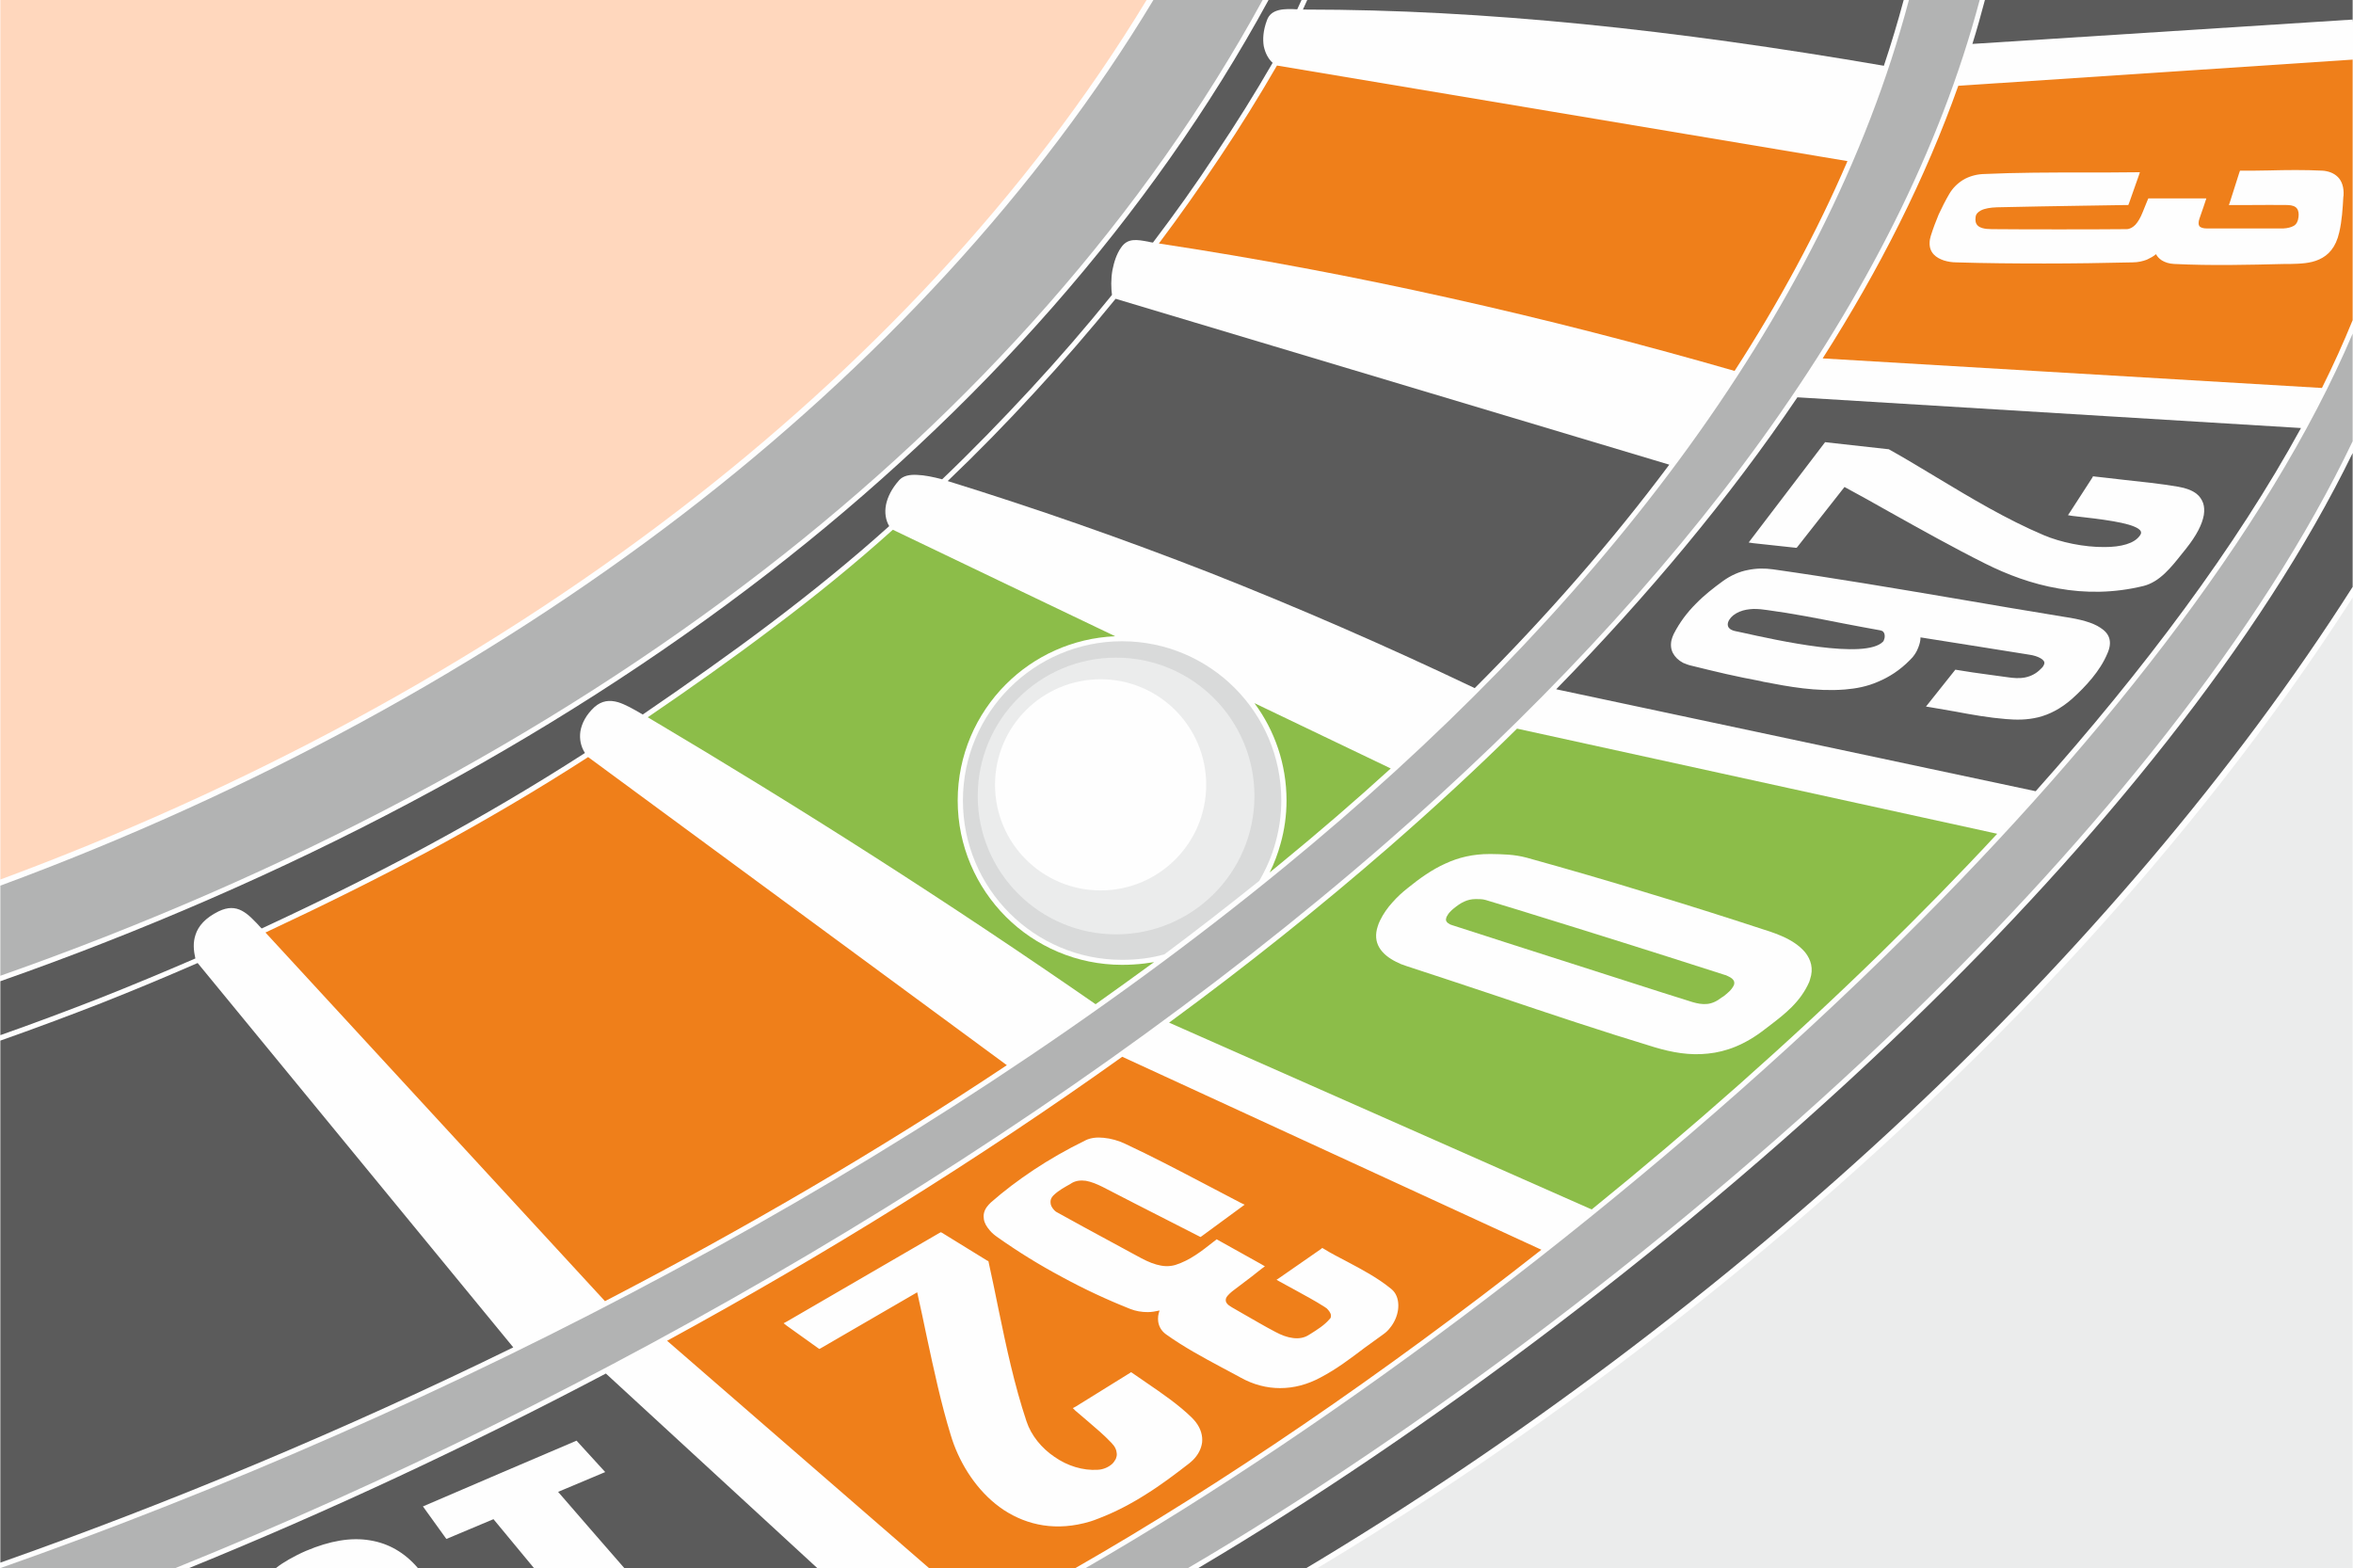 <?xml version="1.0" encoding="UTF-8"?>
<!DOCTYPE svg PUBLIC "-//W3C//DTD SVG 1.1//EN" "http://www.w3.org/Graphics/SVG/1.1/DTD/svg11.dtd">
<!-- Creator: CorelDRAW X7 -->
<svg xmlns="http://www.w3.org/2000/svg" xml:space="preserve" width="1454px" height="969px" version="1.1" style="shape-rendering:geometricPrecision; text-rendering:geometricPrecision; image-rendering:optimizeQuality; fill-rule:evenodd; clip-rule:evenodd"
viewBox="0 0 10337 6891"
 xmlns:xlink="http://www.w3.org/1999/xlink">
 <defs>
  <style type="text/css">
   <![CDATA[
    .fil0 {fill:#FEFEFE}
    .fil1 {fill:#EBECEC}
    .fil9 {fill:#D9DADA}
    .fil10 {fill:#B2B3B3}
    .fil3 {fill:#5B5B5B}
    .fil6 {fill:#5B5B5B}
    .fil4 {fill:#EF7F1A}
    .fil7 {fill:#EF7F1A}
    .fil5 {fill:#8CBD49}
    .fil8 {fill:#8CBD49}
    .fil2 {fill:#FFD7BD}
   ]]>
  </style>
 </defs>
 <g id="Layer_x0020_1">
  <g id="_227567808">
   <rect class="fil0" width="10337" height="6891"/>
   <g>
    <path class="fil1" d="M5788 6891l4549 0 0 -4265c-704,1097 -1638,2079 -2641,2910 -600,497 -1241,954 -1908,1355z"/>
    <path class="fil2" d="M5037 0l-5037 0 0 3865c1059,-392 2087,-937 2983,-1625 802,-615 1529,-1373 2054,-2240z"/>
    <g>
     <path class="fil3" d="M3590 6891l-929 -855c-609,321 -1227,609 -1832,855l382 0c16,-13 36,-26 57,-38 23,-13 48,-26 76,-38 104,-44 197,-60 280,-46 81,13 152,53 211,122l510 0 -178 -215 -207 87 -103 -143c225,-97 450,-193 675,-289l126 138 -207 87c81,94 210,242 291,335l848 0z"/>
     <path class="fil3" d="M7569 2554l0 0zm1691 316l0 0zm-294 22l0 0zm-1231 101c-50,-9 -101,-20 -151,-31 -50,-12 -100,-23 -150,-36 -15,-3 -27,-8 -39,-13 -21,-11 -36,-26 -45,-43 -9,-17 -11,-37 -6,-58 2,-8 5,-16 9,-25 27,-53 60,-96 98,-134 37,-38 77,-69 118,-99 36,-26 73,-42 110,-49 38,-8 75,-8 111,-3 268,38 533,83 799,128 162,28 323,55 482,81 67,10 123,24 158,48 39,25 53,60 31,111 -17,41 -41,77 -68,110 -27,33 -57,63 -88,91 -50,44 -100,69 -148,81 -49,12 -96,12 -142,8 -75,-6 -149,-19 -223,-33 -37,-6 -73,-13 -110,-19l-19 -3 12 -15 113 -142 4 -5 7 1c46,8 90,14 134,20 29,4 59,8 88,12 26,4 53,6 78,1 24,-5 48,-16 69,-38 7,-6 11,-12 13,-17 3,-6 3,-11 1,-15 -3,-5 -8,-10 -15,-14 -12,-7 -29,-13 -50,-16 -73,-12 -143,-23 -213,-34 -89,-14 -177,-28 -265,-42 0,15 -4,30 -10,45 -7,19 -19,38 -36,54 -45,46 -93,76 -141,96 -48,21 -96,30 -145,34 -126,10 -245,-12 -359,-34l-12 -3zm1209 484c476,-533 882,-1077 1166,-1596l-2213 -135c-298,441 -656,870 -1060,1283l2107 448zm160 -1210l0 0zm579 -4l0 0zm-1795 144l-185 -20 -20 -3 12 -16 320 -420 4 -5 7 1 270 30 2 0 2 1c70,39 139,81 209,123 153,92 306,184 471,254 73,31 177,53 267,52 71,0 132,-15 156,-52 8,-11 4,-20 -7,-28 -41,-28 -159,-42 -292,-57l0 0 -18 -3 10 -15 97 -150 3 -6 7 1c43,5 83,9 123,14 82,9 163,17 245,31 34,6 61,16 80,31 14,11 23,25 29,41 5,15 6,33 3,52 -7,41 -32,90 -78,148l-17 21c-49,62 -99,125 -170,143 -131,32 -257,32 -374,11 -117,-20 -225,-61 -321,-109 -142,-71 -281,-149 -419,-226 -67,-38 -135,-76 -200,-111l-206 262 -4 5 -6 0z"/>
     <path class="fil3" d="M8666 193l1670 -107 1 11 0 -97 -1616 0c-17,64 -35,129 -55,193z"/>
     <path class="fil3" d="M7643 2688l0 0zm637 116c1,-5 1,-11 0,-16 -1,-5 -3,-9 -6,-12 -3,-3 -8,-5 -13,-6 -56,-10 -109,-20 -161,-30 -112,-22 -223,-44 -335,-59 -18,-3 -39,-5 -61,-5 -21,1 -42,4 -61,12 -22,9 -37,22 -45,35 -5,8 -7,15 -7,21 0,6 2,12 6,16 5,6 13,10 25,13l33 7c149,33 542,121 619,39 2,-2 4,-8 6,-15z"/>
     <path class="fil4" d="M5241 6416l0 0zm-898 -869c15,69 30,139 44,210 34,164 69,329 122,488 21,64 67,119 123,157 57,40 125,61 190,57 24,-1 48,-11 65,-27 6,-6 11,-14 15,-21 3,-8 5,-16 4,-24 -1,-15 -8,-31 -24,-47 -32,-34 -68,-64 -104,-95 -18,-15 -35,-30 -54,-46l-11 -11 13 -7 237 -147 6 -4 6 4c20,14 41,28 61,42 70,48 142,97 201,155 6,6 11,12 16,18 23,30 31,61 28,90 -4,29 -18,55 -40,77 -5,5 -11,10 -17,15 -62,48 -124,95 -190,136 -66,42 -135,78 -208,106 -12,5 -24,9 -36,13 -149,45 -277,17 -380,-50 -101,-67 -177,-174 -220,-289 -5,-14 -10,-28 -14,-42 -42,-137 -73,-282 -104,-426 -14,-67 -28,-134 -43,-200l-424 246 -6 3 -6 -4 -137 -98 -14 -11 15 -8 670 -389 6 -3 6 3 198 122 5 2 1 5zm587 -903c-633,452 -1310,872 -2000,1248l1151 999 643 0c640,-366 1350,-850 2048,-1399l-1842 -848zm-228 558l0 0zm-77 54l0 0zm1194 487l0 0zm-1155 -132c-96,-51 -190,-109 -282,-174 -13,-9 -25,-19 -34,-30 -13,-15 -23,-31 -26,-49 -3,-18 0,-36 13,-54 5,-7 11,-13 18,-20 57,-50 119,-97 188,-143 68,-45 144,-89 228,-130 22,-11 50,-14 79,-11 33,3 67,13 94,26 116,54 228,113 341,172 57,30 114,60 168,88l17 8 -15 11 -173 127 -6 4 -6 -3 -141 -72c-94,-48 -189,-96 -283,-145 -26,-13 -51,-23 -74,-27 -22,-3 -43,-1 -62,10l-6 4c-25,14 -51,28 -72,48 -2,2 -3,3 -5,5 -8,9 -11,19 -10,29 0,11 6,22 16,33 3,2 5,5 8,7l118 65 236 128c29,16 58,31 87,39 28,8 55,10 83,2 64,-20 116,-61 168,-102l8 -6 6 -5 7 4 190 106 15 9 -14 10 -43 34c-30,23 -59,45 -87,66 -17,14 -28,26 -28,37 -1,11 7,22 27,33l52 30c46,26 91,53 139,78 26,14 52,24 78,27 24,3 49,0 71,-15l5 -3c30,-19 61,-38 84,-65l3 -3c4,-6 4,-13 2,-20 -3,-8 -9,-16 -17,-24 -3,-2 -7,-5 -10,-7 -42,-27 -86,-50 -129,-74 -21,-11 -43,-23 -66,-36l-16 -9 15 -10 180 -125 6 -5 7 4c32,20 66,37 100,55 68,36 136,72 196,121 6,5 11,10 15,16 14,20 19,48 15,76 -4,28 -16,56 -35,79 -8,11 -18,20 -29,28 -28,20 -55,40 -83,60 -62,47 -124,94 -193,130 -57,31 -117,47 -178,47 -59,0 -118,-15 -175,-47 -28,-15 -55,-30 -82,-44 -84,-45 -167,-90 -244,-145 -21,-15 -32,-35 -35,-57 -2,-15 0,-32 6,-48 -18,4 -35,7 -52,7 -26,0 -52,-4 -77,-14 -101,-40 -202,-87 -301,-141z"/>
     <path class="fil4" d="M8604 377c-144,406 -346,806 -596,1198l2194 130c50,-100 95,-200 135,-298l0 -1145 -1733 115zm85 614l0 0zm693 -3l0 0zm32 -55l0 0zm267 -22l0 0zm351 93l0 0zm265 -145l0 0zm-1 6l0 0zm-256 295c-163,4 -325,8 -487,0 -24,-1 -42,-8 -55,-16 -12,-8 -20,-17 -25,-27 -12,10 -25,17 -40,24 -18,7 -40,12 -63,12 -129,3 -258,5 -387,5 -130,0 -259,-1 -388,-5 -18,0 -36,-3 -53,-8 -18,-6 -34,-14 -46,-27 -12,-13 -19,-30 -18,-52 0,-9 2,-19 5,-29 10,-32 22,-64 35,-95 14,-30 29,-60 46,-89 15,-26 36,-47 62,-63 24,-14 53,-23 84,-25 150,-7 301,-7 451,-7 75,0 150,0 225,-1l16 0 -5 15 -43 122 -3 7 -8 0c-63,1 -126,2 -190,3 -126,2 -252,4 -379,7 -29,1 -54,5 -71,14 -13,7 -22,16 -23,30 -2,14 0,27 9,36 10,10 29,16 62,16 99,1 197,1 296,1 98,0 197,0 296,-1 14,0 27,-7 39,-19 12,-13 23,-32 32,-55l15 -37 7 -17 3 -7 7 0 232 0 16 0 -5 15 -8 24 -17 49c-3,8 -4,15 -4,21 0,5 1,9 3,12 3,4 6,6 12,8 5,2 13,3 22,3 74,0 149,0 223,0l112 0c19,-1 35,-5 47,-12 11,-7 18,-19 20,-38 2,-15 0,-29 -7,-38 -7,-9 -19,-14 -40,-15 -54,-1 -108,0 -162,0l-82 0 -15 0 5 -14 41 -129 3 -8 8 0c41,0 80,0 118,-1 79,-2 158,-3 236,1l0 0 1 0c25,2 49,10 67,28 17,17 27,44 25,81l0 0 -1 6c-3,52 -6,105 -18,156 -15,67 -48,101 -88,119 -39,18 -85,19 -128,20l-22 0z"/>
     <path class="fil5" d="M3398 2757c-178,135 -362,265 -553,395 337,200 669,404 997,614 328,210 652,426 971,647 86,-61 172,-123 257,-185 -14,2 -27,4 -41,6 -33,4 -66,6 -100,6 -199,0 -380,-81 -510,-211 -131,-131 -212,-312 -212,-511 0,-199 81,-380 212,-511 124,-124 293,-203 480,-211l-468 -224 -509 -244c-168,151 -343,293 -524,429z"/>
     <path class="fil5" d="M5511 3090c89,120 141,268 141,428 0,65 -9,129 -26,189 -12,44 -28,87 -48,127l50 -41c166,-136 326,-274 482,-416l-599 -287z"/>
     <path class="fil6" d="M0 4573l0 2294c746,-263 1508,-581 2254,-946l-1387 -1689c-140,61 -281,120 -423,176 -141,55 -299,114 -444,165z"/>
     <path class="fil7" d="M1892 3735c-234,126 -475,245 -727,363l1492 1620c609,-316 1204,-663 1766,-1037l-1840 -1354c-226,146 -455,280 -691,408z"/>
     <path class="fil6" d="M4901 1313c-114,140 -233,278 -357,412 -122,133 -249,263 -381,389 384,119 768,253 1152,403 388,153 776,322 1164,507 315,-315 602,-643 855,-982l-2433 -729z"/>
     <path class="fil7" d="M5610 288c-78,135 -161,269 -249,400 -86,129 -176,257 -270,382 429,65 854,145 1275,239 423,94 841,202 1255,321 194,-300 361,-608 496,-922l-2507 -420z"/>
     <path class="fil8" d="M6103 3722c-306,266 -629,524 -967,772l1857 821c438,-355 867,-734 1266,-1123 178,-174 351,-350 516,-528l-2110 -462c-179,177 -367,350 -562,520zm-50 348l0 0zm1216 532c-231,-70 -461,-147 -692,-225 -132,-44 -264,-88 -399,-132 -16,-5 -31,-11 -44,-18 -34,-17 -60,-38 -75,-64 -15,-26 -18,-57 -6,-93 2,-8 6,-16 10,-25 14,-29 33,-56 54,-79 21,-24 44,-45 67,-63 54,-44 108,-82 166,-108 58,-27 121,-42 194,-42l8 0c48,1 99,1 155,16 180,50 360,102 538,157 180,54 358,111 535,169 14,5 28,10 42,16 44,18 83,43 109,74 26,33 37,72 22,117 -1,5 -3,9 -4,13 -39,89 -109,142 -170,189l-25 19c-87,68 -170,99 -250,107 -81,9 -158,-5 -235,-28z"/>
     <path class="fil8" d="M6354 4034l0 0zm1211 350l0 0zm54 -58l0 0zm-699 -250c-187,-58 -351,-109 -393,-121 -14,-4 -28,-4 -41,-4l-3 0c-18,0 -35,4 -50,11 -16,7 -31,18 -46,30 -6,5 -12,10 -17,16 -6,6 -10,13 -14,20 -1,2 -2,4 -2,6 -2,6 -2,11 1,15 2,5 8,9 15,13 3,1 7,3 11,4 66,22 417,134 698,224 170,55 316,101 358,114 21,6 41,10 63,8 21,-2 42,-11 65,-29l8 -5c16,-13 35,-27 45,-49l1 -3c2,-8 0,-15 -4,-20 -6,-8 -16,-13 -27,-18 -3,-2 -7,-3 -11,-4 -61,-20 -384,-123 -657,-208z"/>
     <path class="fil9" d="M4435 3023c-127,127 -205,302 -205,495 0,193 78,368 205,495 126,126 301,205 494,205 34,0 66,-2 97,-6 31,-4 60,-10 89,-18 142,-106 281,-214 417,-323 31,-53 56,-110 72,-170 16,-58 25,-119 25,-183 0,-193 -78,-368 -205,-495 -126,-126 -301,-205 -495,-205 -193,0 -368,79 -494,205z"/>
     <path class="fil6" d="M8364 0l-2621 0 -19 42c4,0 7,0 11,0 391,0 797,22 1221,64 422,42 861,104 1321,183 32,-96 61,-192 87,-289z"/>
     <path class="fil10" d="M2999 2260c-867,665 -1897,1225 -2999,1632l0 396c1251,-440 2403,-1047 3357,-1785 919,-710 1675,-1560 2190,-2503l-480 0c-502,833 -1217,1607 -2068,2260z"/>
     <path class="fil3" d="M3371 2521c-958,741 -2115,1350 -3371,1791l0 237c142,-50 297,-108 435,-162 142,-56 283,-115 422,-175 -8,-35 -11,-70 1,-105 12,-37 42,-73 101,-102 83,-40 127,8 188,74l2 1c254,-118 497,-238 732,-365 235,-127 463,-261 688,-406 -18,-28 -25,-61 -20,-95 6,-36 26,-74 62,-107l0 0c32,-28 66,-32 104,-21 32,10 67,30 108,54 194,-133 381,-264 562,-401 180,-136 353,-276 521,-427 -15,-25 -21,-58 -14,-94 7,-34 25,-71 58,-108 17,-19 45,-25 79,-23 32,1 70,9 109,19l0 1c135,-129 264,-262 389,-397 125,-135 244,-273 358,-414 -4,-29 -5,-69 2,-109 7,-35 18,-71 38,-99 29,-43 70,-35 119,-26 7,2 14,3 21,4 97,-128 190,-258 277,-391 88,-131 171,-264 249,-399 -17,-15 -32,-40 -39,-73 -5,-30 -3,-69 14,-114 18,-52 79,-51 133,-48l19 -41 -145 0c-517,950 -1277,1806 -2202,2521z"/>
     <path class="fil10" d="M8275 4208c-1088,1061 -2400,2045 -3506,2683l450 0c998,-586 2168,-1456 3159,-2413 834,-805 1559,-1700 1959,-2539l0 -473c-370,872 -1145,1848 -2062,2742z"/>
     <path class="fil3" d="M8394 4494c-982,948 -2138,1810 -3130,2397l475 0c905,-541 1827,-1228 2636,-1987 759,-712 1445,-1512 1962,-2325l0 -588c-405,830 -1122,1711 -1943,2503z"/>
     <path class="fil10" d="M5643 3810c-1609,1319 -3682,2391 -5643,3081l769 0c1842,-745 3806,-1869 5319,-3186 1284,-1118 2262,-2393 2610,-3705l-311 0c-373,1406 -1401,2709 -2744,3810z"/>
     <circle class="fil1" cx="4903" cy="3498" r="608"/>
     <circle class="fil0" cx="4835" cy="3449" r="464"/>
    </g>
   </g>
  </g>
 </g>
</svg>
